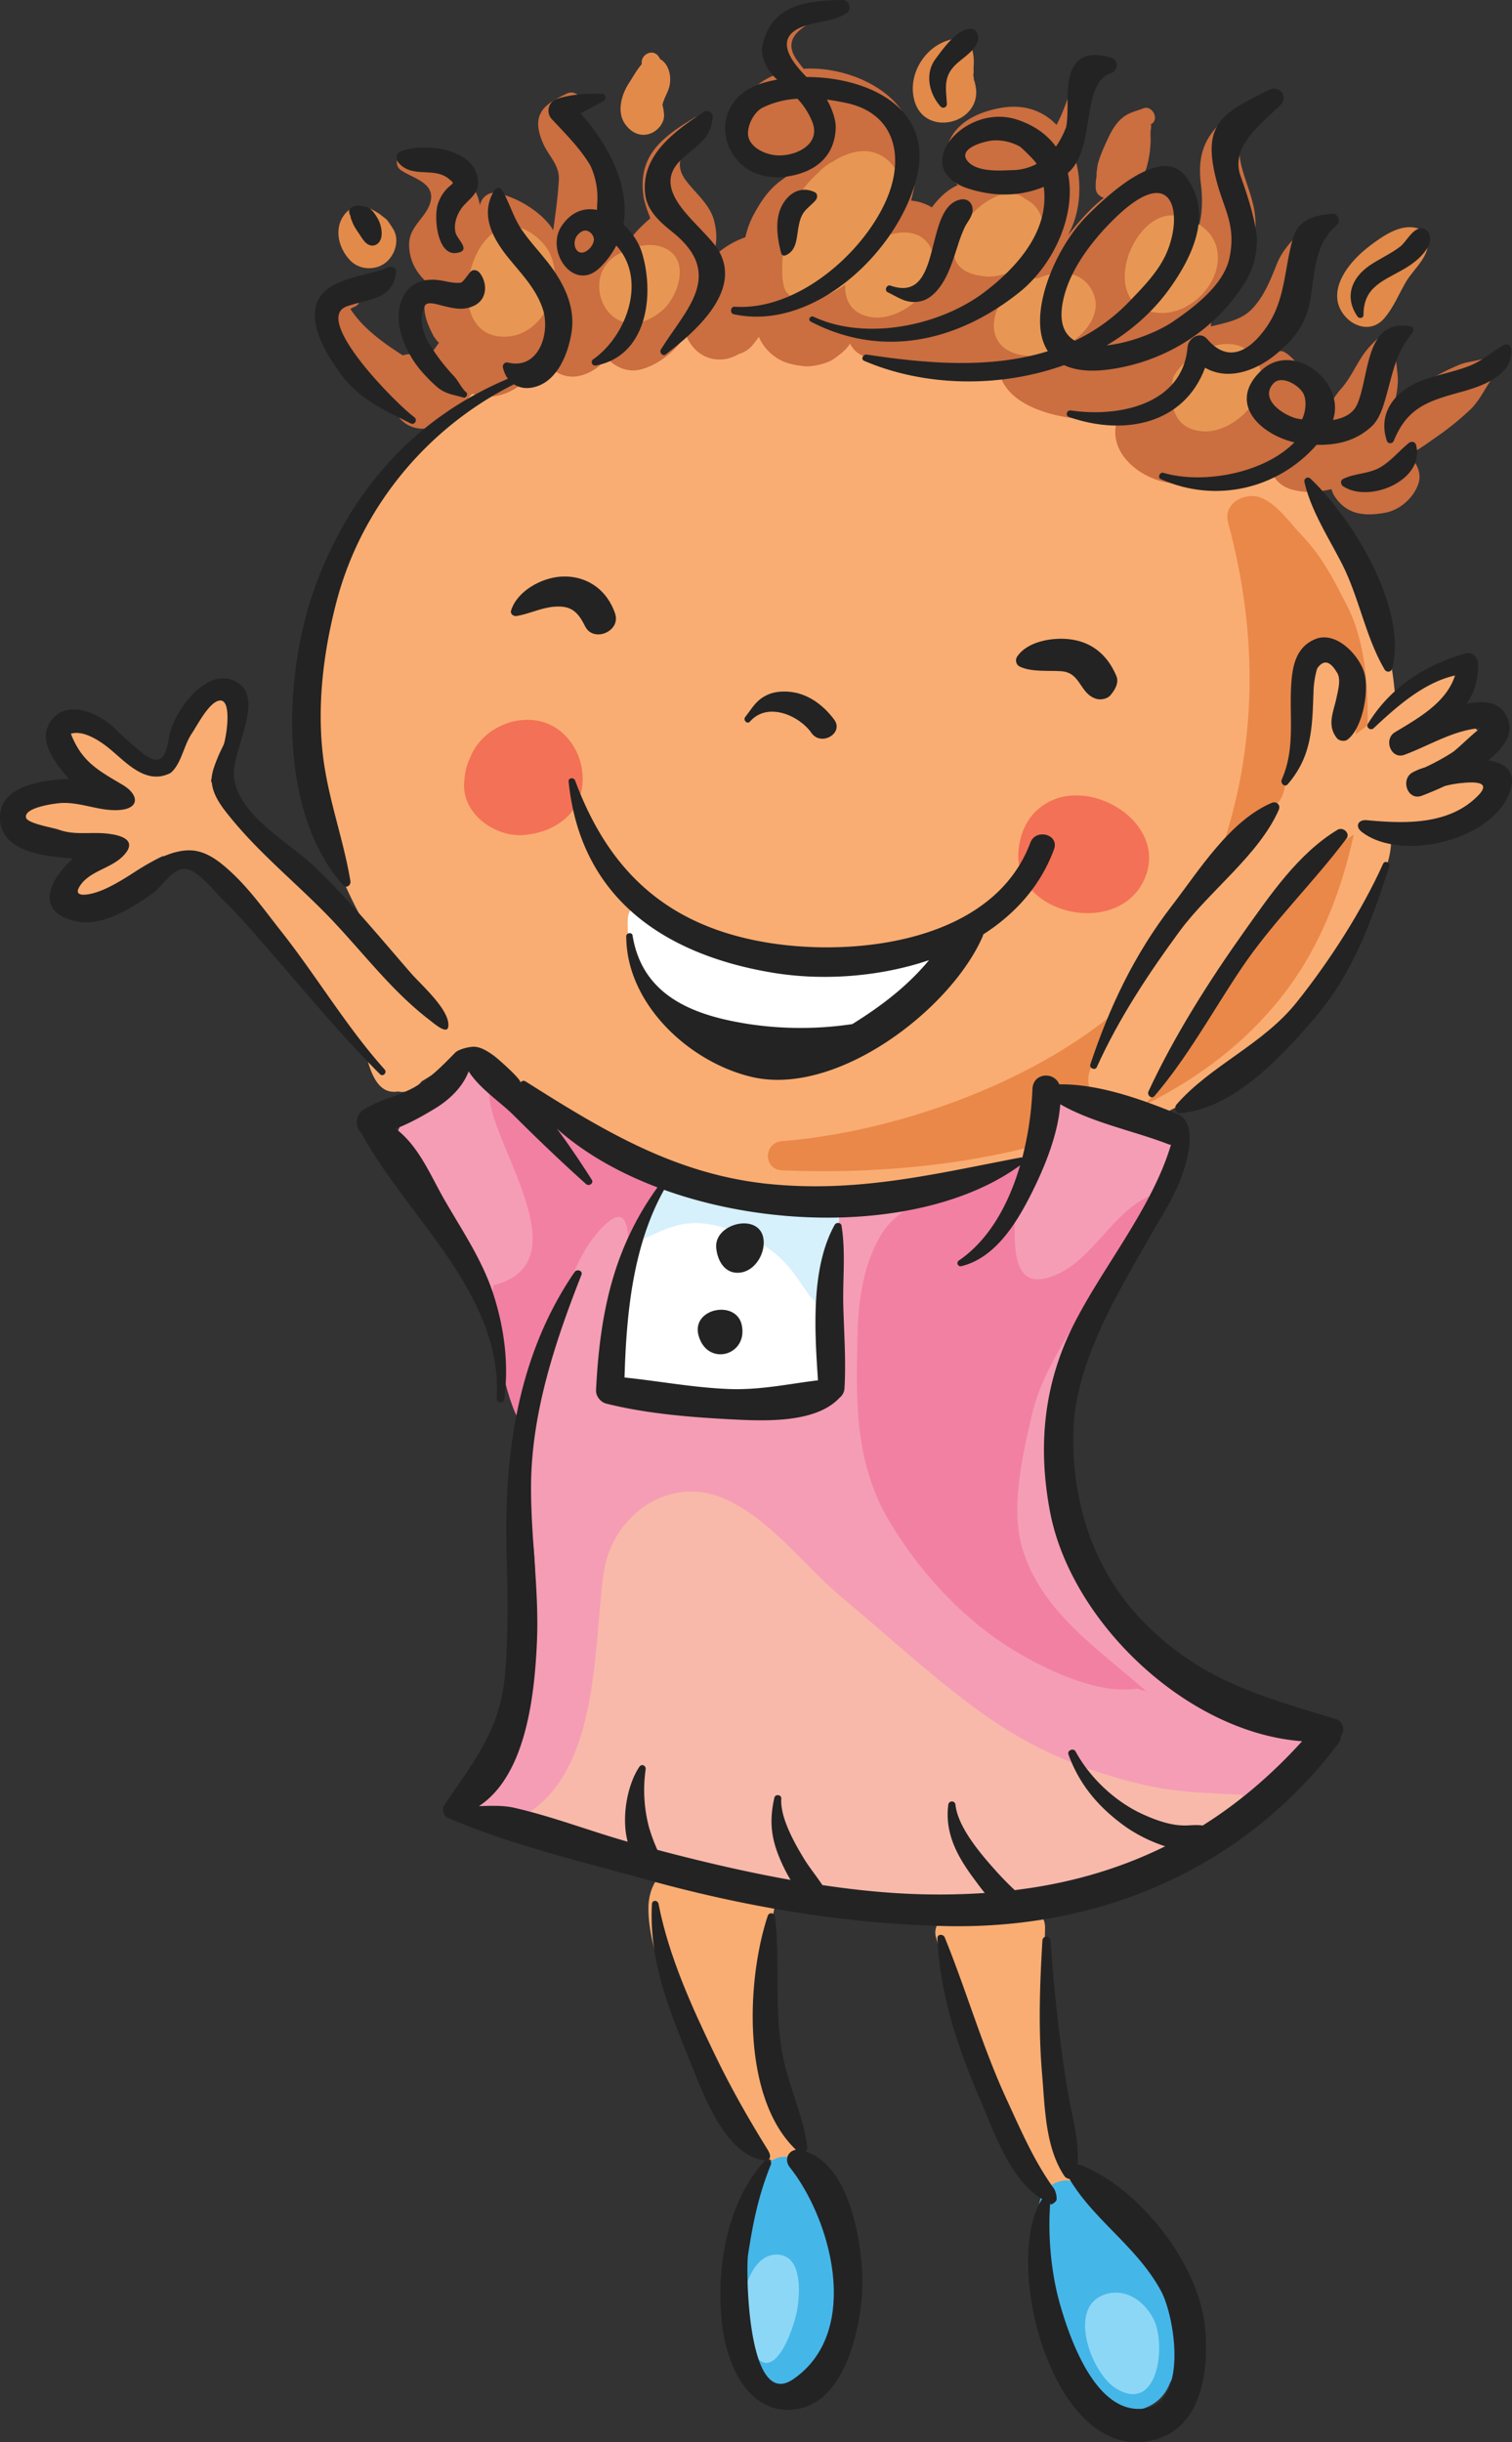<svg xmlns="http://www.w3.org/2000/svg" viewBox="0 0 1271.34 2052.68"><rect x="0" y="0" width="1271.34" height="2052.68" fill="#333333" stroke="none"/><defs><style>.cls-1{fill:#faad72;}.cls-2{fill:#ea8849;}.cls-3{fill:#fff;}.cls-4{fill:#45b6e8;}.cls-5{fill:#f59db5;}.cls-6{fill:#e28a4a;}.cls-7{fill:#cb6e40;}.cls-8{fill:#f37156;}.cls-9{fill:#f280a3;}.cls-10{fill:#f8b9aa;}.cls-11{fill:#8dd7f6;}.cls-12{fill:#e79753;}.cls-13{fill:#d6f0fc;}.cls-14{fill:#232323;}</style></defs><title>Asset 6</title><g id="Layer_2" data-name="Layer 2"><g id="very_happy"><path class="cls-1" d="M1248.06,656.78c-5.74-6.21-15.88-4.79-23.67-3.65a24.48,24.48,0,0,0-7.48,2.55c-2.14.38-4.25.85-6.36,1.33-.26-.57-.46-1.16-.78-1.72,1.85-.46,3.71-.91,5.55-1.38a15.89,15.89,0,0,0,11.52-10.78c8.15-4.93,14.54-9.08,17.69-19.56,1.57-5.26-1.08-9.68-5.1-11.91,0-.07.1-.16.15-.24-11-5.37-17-3.7-27.66,1.37-2.4,1.14-4.78,2.33-7.15,3.51a116.63,116.63,0,0,0,24.17-28.59l-.35-.1c6-12.12-3.37-31-18.83-24.85A140.13,140.13,0,0,0,1173,584.91c-4.45-61.7-33.53-131.1-69.49-178.48-44.83-59.07-104.81-86.76-166.61-123.83-76.3-45.78-162.46-69.42-250.94-53.71a314.47,314.47,0,0,0-41.19,10.46c-57.51-3.72-120.91,23.57-169,44.27C405,314.08,343,370.63,304.3,436.78,231.46,561.4,251.81,701.3,327.51,809.61a20.34,20.34,0,0,0-11.56,0c-10-14.75-22.31-28.14-34.89-40.48-12.31-12.07-19.8-28.53-31.93-40.18-23.93-23-53.31-31.64-67.15-64.91a24.18,24.18,0,0,0-4.62-7.25,95.67,95.67,0,0,1,7.31-23.93q1.49-3.12,3-6.09a178.08,178.08,0,0,1,14.4-23c11.14-15.32-13.86-34.41-26.16-20.19-11,12.75-18.14,24.34-25.24,39.82a88.75,88.75,0,0,1-13.58,24.31C116.19,629.05,89,613,69.45,607.37c-13.59-4-29.6,13.08-19.85,25.81s25.8,32.53,43.51,46l-3.11.06c-21.48-5.63-42.26-7.84-65.11-3.43-13.19,2.55-13.73,25,0,27.09,20.19,3.05,41.41,7.9,62.35,9.91-8.07,8.19-16.06,16.69-24.39,25.24-12,12.3,5.5,28.23,18.3,18.29,17.87-13.9,35.66-27.31,55.62-36.79a16.14,16.14,0,0,0,3.92.42l18.48-.56c.18.33.32.64.5,1,11.86,21.42,38.52,29.13,52.2,49.11,12.95,18.91,29.28,34.63,46.16,49.84.09.52,0,1,.16,1.52,7.51,29.39,31.2,45.47,49.9,66.57,6.14,25.43,15.53,31.75,26.69,29.92,7.24,1.66,15-2.28,19.75-8.55,7-4.13,14.31-8.88,21.65-12.44a25.41,25.41,0,0,0,8.43-2.42l5.34-2.63a17.46,17.46,0,0,0,7.2-4.43c9.74,8.48,19.87,16.61,30.42,24.25,97.58,70.64,263.92,137.78,383.64,80l1.11-.15c27.1-4.61,48.08-15.68,65.17-30.58,104.14-3.27,182-67.13,245.82-155.38a188.84,188.84,0,0,0,19.89-36.11c13.47-18.86,27.54-42.26,26.42-65.07a16.89,16.89,0,0,0-1.13-5.18c8.22,2.36,17.06,2.49,26.15,1.47,15.66-1.75,41.06-5.75,49.93-20.88a17.45,17.45,0,0,0,1.61-4.07,15.72,15.72,0,0,0,4-5.17A8,8,0,0,0,1248.06,656.78Z"/><path class="cls-1" d="M650.58,1606.66c2.1-9.1-2.7-18.44-11.93-21a118.82,118.82,0,0,0-30.44-6.51,25.46,25.46,0,0,0-13.88,1.88,32.79,32.79,0,0,0-11.47-8.25c-23.52-10.69-37.42,9.56-37.64,30.42-.36,34.35,19.57,77,30.8,108.55,14.75,41.44,35.72,79.57,73,104.4,8.55,5.68,20.29-1.83,20.19-11.59-.35-30.11-9.72-57.48-18.44-86C639.33,1681,641.86,1644.33,650.58,1606.66Z"/><path class="cls-1" d="M877.58,1731.9c-4-37.24.58-74.43,1.15-111.72.13-8.45-5.83-15.67-13.73-18-19.47-5.83-33.67-.61-43.06,10.33-4-4.84-10.67-6.74-16.1-4.53-9.92-1.36-22,8.19-18.9,20.07.52,2,1.08,3.73,1.66,5.44,21.72,70.2,42.22,146.71,85.57,206.83,10.94,15.17,36.56,6.57,31.26-13.17C896.53,1793.89,881.38,1767.23,877.58,1731.9Z"/><path class="cls-2" d="M918.7,920.19a23.67,23.67,0,0,1-1.2-23c7.67-16.48,15.57-33,23.84-49.5-77.7,66.42-195.46,104.51-283.76,111.4-15.67,1.22-16,23.9,0,24.57,91.92,3.84,197.3-7,286.54-46.13C933,938.26,921,931.12,918.7,920.19Z"/><path class="cls-2" d="M1019.84,832.15c-17.35,30.77-31.19,74.61-59.63,97.66,48-23.47,90.61-55.57,122.73-99,27.94-37.78,45.24-82.94,55.38-129.46C1085.86,736.86,1051.85,775.39,1019.84,832.15Z"/><path class="cls-2" d="M1133.05,509.88c-11.35-22.29-21.22-42-38.68-60.19-9.9-10.3-20.54-26.3-34.43-31.5-13-4.88-31.79,4.52-27.31,21.09,25.46,94.16,24.63,187.94-6.55,277.82,3-8.75,18.89-19.72,25.7-25.9,7-6.38,17.12-10,23.32-17.18,8.11-9.45,3.12-23.3,13.67-31.61,4.44-21.27,8.66-43.35,5.3-64.73-4.65-29.56,40.5-42.24,45.18-12.45,2.76,17.61,2.46,34.88.58,52.07,3.35-2.58,6.64-5.23,10-7.73C1150.76,576.5,1147.54,538.31,1133.05,509.88Z"/><path class="cls-3" d="M763.66,789.68c-14.9,4-28.91,9.75-43.46,14.77-20.41,7-52.48.65-73.8-.24-12.25-.51-40.63-2.86-61.84-10.14-6.69-13.41-19.14-19.78-30.42-32.86-9.36-10.86-25.58-1.48-26.24,10.86-2.6,48.91,33.15,71.17,74.84,84.82a175.15,175.15,0,0,0,36,7.56,28.12,28.12,0,0,0,7.12,4.31c44,18.31,108.87-9.72,139.71-41.46C801.28,811.12,785.59,783.86,763.66,789.68Z"/><path class="cls-4" d="M684.53,1848.45a18.63,18.63,0,0,1-2.95-4.55c-5.64-12.37,0-28.26-18.82-31-12.49-1.79-23.15,8.49-24.69,20.5-4.78,37.38-19.15,72.44-19.61,110.56-.31,26.43,17.13,74.11,52,64.52,26.53-7.3,28.7-44,30.1-66.23,2.08-33,8-57.52-9.86-86.77C688.86,1852.53,686.59,1850.81,684.53,1848.45Z"/><path class="cls-4" d="M955.1,1892.1q-4-3.74-8.18-7.37c-12.67-11.23-22.19-26.76-31.08-41.09-12.34-19.91-41-10.86-42.44,11.5-1.51,23.88,4.22,47.75,12.16,70.54-4.95,22.49,9.19,49.61,18.17,68.71,11.42,24.31,34.31,40.5,61,28.64,9.86-4.38,15.83-11.73,19.23-20.65,5.2-8.44,8.41-18.93,9.77-29.11C998.45,1938.22,978.47,1913.76,955.1,1892.1Z"/><path class="cls-5" d="M1094.33,1460.08l-.21-.35c-3-5-9.19-9.28-15.32-8.79-1.13.08-2.25.4-3.39.56a28.12,28.12,0,0,0-12.23-.77,30.21,30.21,0,0,0-27.31-4.07c-23.94-17.27-49.21-31.28-72.17-47.7-.64-8.44-4.05-16.7-10.14-22.33-76.16-70.56-88.72-159.22-46.81-252.05A479,479,0,0,0,925,1078.79c20.87-26.39,46.67-52.86,50.61-86.54,3.15-4.47,6.25-9,9.22-13.61,8.68-13.45.36-33.37-15.07-37-14.73-3.51-34.11-9.36-51.58-8.33-.13-.21-.21-.42-.33-.64-9.91-18.12-36.28-12.83-42,5.49-3.46,11.06-7.43,21.71-11.79,32.07-56,22.05-110.71,40.83-171.75,42.59-30.17.87-63.43-2.36-93.11-7.63-18.1-3.21-34.12-15.22-52.46-18.91a44.33,44.33,0,0,0-8.48-.86c-35.49-29.91-82.07-41.5-116.64-72.43-5.37-12.76-21.76-22-34.43-12.74-19.26,14-32.8,25-40,36.32-.63.36-1.21.79-1.85,1.13-19,11.84-12.74,35,2.41,42.51,4,8.35,9.88,17.76,17.79,28.76,29.75,41.34,46.07,90.16,63.93,137.28,10.82,28.55,6.51,49.48,15.5,74-2.11,23.22-.78,46.24,2.5,70.47a269.41,269.41,0,0,1,2.45,39.37c-2.41,15.2-3.76,34.12-5.69,53.77-3.56,19.14-8.35,38.59-13.39,60.1h.44a30.57,30.57,0,0,0-.68,11c-5.9,15.72-14.21,28.5-26.66,35.31-16.25,8.9-14.44,38.42,5.46,41.73,35.48,5.91,69.26,18.59,104.88,24.41,6.13,1,12.19,1.63,18.22,2.15,26.47,25.32,66.29,26.26,102.19,28.27,16,.9,32.54,2.17,49.22,3.4,11.44,9.15,26,15.83,37.63,18.37,116.25,25.29,267.22-28.43,345.79-113.68.62-.68,1-1.38,1.59-2.07a66,66,0,0,0,22.49-11.56c5-4,5.77-11.51,4.57-17.28A10.43,10.43,0,0,0,1094.33,1460.08Z"/><path class="cls-6" d="M819.83,70.19C819.21,67,819,67,819.21,70q-.37-4.59-1.13-9.14c.9,5,.45-3.79.59-5.09a41.87,41.87,0,0,0-1.31-14.57c.24-.46.49-.92.7-1.39,3.41-7.08-6.08-16-11.64-9-.41.54-.86,1-1.3,1.58-24.56,2-42.69,28.26-36.31,51.9C777.69,117.18,828.55,103.22,819.83,70.19Z"/><path class="cls-6" d="M321.85,222.39c10-5.82,15.22-20.84,8.11-30.94-1.62-2.3-3.58-5.93-5.56-7.5s-3.88-3.07-5.87-4.57c-1.89-1.28-1.74-1.08.42.57-7.81-6.1-20.06-9.91-28-1.17-10.83,11.93-6.83,29.34,3.48,40.08C301.44,226.17,313.21,227.45,321.85,222.39Z"/><path class="cls-6" d="M1164,267.44c7.89-9.25,11.86-19.68,18.12-30.45,5.48-9.43,16.77-18.69,18.32-29.78,1-6.82-1.55-13.31-8.73-15.38-14.11-4.11-29.24,6.71-39.93,14.81-12.92,9.79-28.87,26.82-27.34,44.41C1126,269.2,1149.57,284.28,1164,267.44Z"/><path class="cls-7" d="M1254.22,298.56c-8.19,5.1-19.27,4.5-28.18,8.44a215.69,215.69,0,0,0-32.33,17.28c-6.21,4.12-13.5,7.8-20.57,11.79a76.07,76.07,0,0,0,2.21-15.39c.35-10.83-4.82-25.35,1.75-34.32,5-6.79-5.62-14.24-11.31-8.73-7.4,7.16-14.39,12.69-20.28,21.56-6.45,9.7-10.56,19.57-18.51,28.28-5.76,6.28-16.72,27.33-23.89,25.74-.89-12.78-1.95-25.17-6.09-37.81-1.43-4.38-16.36-24.3-22.13-19.6,1-.8,2-1.63,2.95-2.45,12.3-10.72,18.22-27,22.83-42.09,5.39-17.73,2.83-39.32,9.38-56.08,3.19-8.18-8.74-11.65-13.16-5.55-8.3,11.45-17.64,18.25-23.14,31.93s-10.84,27.65-21.29,38.36c-9,9.26-22,11.37-34.33,14.45a31.58,31.58,0,0,0-.15-8.59c11.55-11,21.28-24.18,25.28-30.83,10-16.69,14.77-39.63,11.32-58.77-5.1-28.44-27.36-55.94,3.57-78,7.89-5.61.59-18.66-7.69-13.15-28.32,18.76-45.15,33.51-40.75,69.24,2.8,22.6-.43,40.13-10.7,56.67,5.46-26-1-49-26.7-56.06a41.68,41.68,0,0,0-14.7-1.29,41.75,41.75,0,0,0,6.33-12.27,90.09,90.09,0,0,0,3.57-23.78c0-2.61-.34-5.44,0-8a12.81,12.81,0,0,0,.21-5.23,2.49,2.49,0,0,0,1.11-.51c5.85-4.69-.45-15.49-7.42-12.75-6.17,2.44-11.72,3.31-17.06,7.5-5.82,4.57-9.43,10.88-12.53,17.43-3.44,7.31-6.89,14.76-8.91,22.6-.35,2.52-.69,5-1,7.58.08.66.12,1,.18,1.49a43.92,43.92,0,0,0-.79,10.41c.22,4.07,2.45,6.44,6.07,8,.28.12.57.1.86.21-11.38,8.7-21.23,20.33-29.25,30.32-.32.4-.69.89-1,1.32,1.28-2.46,2.48-5,3.54-7.5,6.94-16.69,7.85-37.12,3.05-55.24,10-20,6.19-40.56,10.21-65,1.21-7.37-8.19-9.79-11-3-5.41,12.88-9,25.92-15.42,37.8-11.28-11.73-27.4-18.12-48.33-14-20.77,4.06-40.62,14.29-44.58,36.79-1.87,10.66,2.58,20.51,9.93,27.86-7.69,3.12-15.45,10-21.81,18.68A41.76,41.76,0,0,0,766,168.57c7.75-26.9,6-56.32-8.53-76.63-16.08-22.38-50.83-36-81.79-34.12-2-2.52-4-5-5.82-7.62C654.65,28.4,682.5,19.35,696,11.4c3.72-2.21,2.26-8.46-2.24-8.3-33.43,1.15-49.86,23.44-43.55,55.38.24,1.25.55,2.9.89,4.73-15,6.18-26.87,17.59-31.84,35.66-9.06,33,25.11,48,52.14,40.9-5.65,6.43-11.94,9.37-18.44,14.91-8.22,7-14,16.09-19.13,25.47a74,74,0,0,0-7.1,19.26,73.07,73.07,0,0,0-29.39,19.17c5.4-9.93,6.25-19.84,3.31-32.26-3.4-14.29-15.24-23.18-23.7-34.35-13.75-18.15,2-30.5,16.32-41.58,6.76-5.25-1.92-15.84-9-11.65-28.31,16.86-48.85,32.86-42.88,68.2a94,94,0,0,0,4.78,14.63c.18.76.36,1.36.54,2a157.81,157.81,0,0,0-11.47,10.91,49.81,49.81,0,0,0-7.94,11.7,21.84,21.84,0,0,0-7.42-3.85c-1.36-10.21-2.84-20.39-3.52-30.72-.76-11.72-1.5-26.19-7.57-36.59-6.83-11.7-36.42-33.69-22.62-44.94,7-5.73-1.92-14.84-9-11.65-20.75,9.38-30.89,18.18-20.57,42,4.76,10.95,14,18.13,13.29,30.87-.81,14.26-2.79,28.26-4.73,42.27-.16-.26-.22-.51-.38-.77-9.12-14.7-31.92-28.49-49-30.67-4.09-.53-8.72,2.69-10.63,6.1a23.27,23.27,0,0,0-1.72,4.22c-3.83-28.09-35.34-29.14-58.22-42.83-8.78-5.25-16.18,7.91-7.92,13.53,9.72,6.61,27.61,10.27,25,25C359.79,182.3,344,189.29,344,205.46c0,13.14,6,24.33,15.65,32.37A69.86,69.86,0,0,0,357,252.46c-1.05,10.88,1.8,18.52,6.58,28.16a27.44,27.44,0,0,0,5.51,7.46c-3.64,5-7.14,10.13-10.79,15.13-.57.74-1.2,1.41-1.77,2.15-3.37-7.27-11-9.05-17.79-6.66-10.28-6.5-20.34-13.51-29.26-21.73a93.81,93.81,0,0,1-14.88-17.31,43.81,43.81,0,0,1,4.1-2.08c7.22-3.36,2.08-15.19-5.4-12.78a36.22,36.22,0,0,0-13,7c4.49-3.86-.23-.65-2.45.64-2.48,1.46-4.09,3.93-5.36,6.42-5.79,11.27-1.39,23,4.09,33.33,6.38,12.08,19.52,22,30,30.36,6,4.72,14.12,11.47,22.63,16.43,6.2,20.79,27.46,28.62,47.55,13.41,7.9-6,14.19-13.73,20.17-21.64a28.94,28.94,0,0,0,9.42,2.49c16.84,1.3,30-6.78,41.24-18.64a51.9,51.9,0,0,0,4.84-6.1,31.71,31.71,0,0,0,13.69,3,26,26,0,0,0,21.65,4.28c9.5-2.34,16.79-7.78,22.62-14.85,6.65,7.63,17.52,12.2,27.64,9.78,14.72-3.53,30.09-15.21,38.61-29.56,2.61,7.11,7.74,13.51,13.65,17,10.22,6,21.62,4.95,31.1-.69a22.92,22.92,0,0,0,11-6.92c2-2.38,3.89-4.85,5.66-7.38a39.55,39.55,0,0,0,14.37,17.18c7.33,5.09,15.15,6.47,23.8,7.44,6.49.72,19.48-2.13,25-6.22,5.34-3.93,10-7.11,13.52-12.78a21.43,21.43,0,0,0,9.9,9.87c1.88.95,4,1.58,5.89,2.48.66.19,1.32.4,2,.59,1.52.51,3.06,1,4.64,1.37,33.38,9.83,65.59,20.58,100.72,12.66,1-.22,1.85-.59,2.8-.84a35.38,35.38,0,0,0,3.3,7.64c13.76,23.5,53.19,29.92,77.86,30.64A76.43,76.43,0,0,0,940,351.41c-10.28,27,16.57,49.93,41.74,54.21,26.53,4.51,53.17,4.69,77.48-8.16a62,62,0,0,0,8.93-5.81c1.36,8.87,7.08,16.79,18.41,19.86,11.72,3.18,22.45,2.2,33-.42a20.55,20.55,0,0,0,2.67,6.09c10.39,15.73,25.43,16.82,42.43,13.77,12.73-2.28,24.47-13.06,28.18-25.07,2.43-7.86-1.36-18.29-9-22-.56-.28-1.09-.41-1.65-.65C1191.79,379,1201,372,1209.56,366a231.23,231.23,0,0,0,26.94-22c10.29-9.84,15.44-26.17,25.92-34.74C1268.46,304.28,1260.65,294.55,1254.22,298.56Z"/><path class="cls-6" d="M545.54,112.67c6.89-1.9,13.55-9.18,12.77-16.78a43,43,0,0,0-1.26-7.66,1.42,1.42,0,0,1,0-.2c.89-4,2.65-7.06,4.7-12,3.63-8.65,1.82-21.66-6.76-26.41a16.1,16.1,0,0,0-.75-1.43c-4.84-8.21-16-2.4-14.57,5.65-4.19,4.79-7.44,10.8-11,16.29-6.26,9.65-10.3,24.4-2.81,34.5C530.62,111,537.39,114.91,545.54,112.67Z"/><path class="cls-3" d="M684.25,1011c-23.64-1.69-64.67-12.79-91.68-2.62a35.22,35.22,0,0,0-2.89-3.5c-10-10-26.65-14.16-38-3.65-11.69,10.89-14.71,27.1-18,42.1-7.14,33.08-17,64.62-17.21,98.77-.06,12.57,9.81,20,21.3,21.3,46,5.1,92.06,4.71,138.26,4.87,13.31,0,26.54-14.36,21.31-28-12.73-33.16-7.48-67.37,4.46-99.4C707.36,1026.19,697.75,1012,684.25,1011Z"/><path class="cls-8" d="M454.38,606.24c-22.66-5.44-48.65,7.08-58.16,28.38-4,9-4.94,12.14-5.89,22.07-2.74,28.38,28.73,49.42,54.58,44.58.25-.06.52-.09.78-.14,15.93-2.17,31.38-11,38.68-24.24C498.76,650.77,484.18,613.38,454.38,606.24Z"/><path class="cls-8" d="M966,717.08c-3.56-35.9-54.16-61.19-86.29-41.89-14.18,8.53-21.13,22-23.13,37.91-7,55.91,85.09,76.41,106.27,24.45A42.72,42.72,0,0,0,966,717.08Z"/><path class="cls-9" d="M859.05,1299.37c-9.37-33.79,1.17-78.55,8.81-111.15,7.43-31.74,28.15-63.13,44.66-90.08,19.06-31.12,40.63-66.61,61.37-95.17-33.44,8.13-51.5,51.25-82.11,66.63-43.3,21.77-38.92-24-38.18-56.53,2.38-6.78,11-27.49,10-33.6-29.28-4-103.9,29.68-120.44,54.75-17.21,26.08-21.59,58.66-22.16,89.1-.61,32-1.67,65.31,4.7,96.82,3.68,18.22,10.1,37.47,19.37,53.68,24.34,42.6,59.65,82.36,100.93,109.13,27.57,17.88,76.14,42,110.06,36.3-.19,0,7,2.16,7.93,2.36C924,1386.27,874.17,1354,859.05,1299.37Z"/><path class="cls-9" d="M528.67,978.12a13.26,13.26,0,0,0-4.13,3.59c-1.16-7.46-5.77-15.21-15.29-24-25.51-23.57-52.28-9.81-78.49-24.32l-19-19c-6.83,38.69,82.19,146,3.13,165.85-4,24.51,8.59,88.3,19.92,110.68,18.14-11,33.24-85.5,41.43-106.33,7.2-18.28,14.57-35.94,28-50.6,23.1-25.27,24.35-2.55,24.33,18.56,7.66-6.17,10.72-25.45,16-35.11,5-9.08,16.23-20.38,9.86-30.19C550.11,980.53,533.93,975.58,528.67,978.12Z"/><path class="cls-10" d="M957.26,1499.08c-55-13.69-96.76-32.69-141.93-66.77-37.05-28-71.54-59.78-107.2-89.49-32.66-27.2-59-65.13-98.62-83-45.94-20.77-95.11,13-102,62.69-9.11,65.36-2.62,173-74,207.35l10.85,10.85c20.76,1.7,40.3,11.13,61.44,13.06,23.12,2.1,44.79,4.72,67.37,10.88,52.43,14.32,102.08,28.44,156.78,33.46,61.62,5.65,110.34,4.64,171.21-4.54,31.87-4.79,152.5-33.5,143-85.12C1013.74,1506.85,987,1506.5,957.26,1499.08Z"/><path class="cls-11" d="M652.58,1894.92c-22.65.28-32.85,40.84-25.64,59.67.68,7.9,2.37,15.09,4.86,19.92,17.19,33.39,35.34-15.06,38.44-33C672.88,1926.22,674.58,1894.63,652.58,1894.92Z"/><path class="cls-11" d="M914.55,1970c4.17,15.63,13.71,30.94,23.19,37,35.76,23,43.38-35.9,32.12-58-8-15.62-24.28-26.57-41.68-20.27C911.92,1934.66,909.9,1952.52,914.55,1970Z"/><path class="cls-12" d="M455.26,203.07c-54-54.16-92.56,82.67-29.5,79.86C461.78,281.33,479.92,227.81,455.26,203.07Z"/><path class="cls-12" d="M556.58,261.15c12.67-10.47,23.53-39.65,5.35-51-15.55-9.7-34.46.3-34.46.3C480.2,224.94,511,298.82,556.58,261.15Z"/><path class="cls-12" d="M710.73,239.32c-.83,13.25,5.64,25.23,23,27.34,26.25,3.17,61-27.66,49.85-56.09-6.38-16.28-23.8-18-39-12,12.47-22.86,19-49.56,1.57-64.21-14.37-12.06-32-7.84-47.41,2.42l.38-.44a50.57,50.57,0,0,0-11.58,9.26c-10.58,9.67-19,21.34-22.77,30.5,0,0-3.48,15.74-5.1,25.71-1.49,9.13-4.08,35.5,1.24,43.09C672.13,260.81,696.69,249,710.73,239.32Z"/><path class="cls-12" d="M829.17,232.35c25.15,1.92,58.87-24.87,45.19-52.86a25.16,25.16,0,0,0-12.65-12.38l.12-.06C832.93,142.54,764,227.35,829.17,232.35Z"/><path class="cls-12" d="M869,299.32c23.5.25,65.35-28.59,48.4-56.66-9.41-15.54-28.61-15.82-44.79-8.72C838.61,232.67,811.72,298.66,869,299.32Z"/><path class="cls-12" d="M975.71,263.06c25.91,1.14,53.66-26.92,47.43-54.2-4.75-20.76-27.57-25.54-27.57-25.54-19.35-8.58-38,8.53-45.88,29.08-1.05,1.16-.73,2-.73,2C941.25,236.54,946.1,261.77,975.71,263.06Z"/><path class="cls-12" d="M1055.23,300.86c-17.52-25.07-57.73-5.54-68.69,16.21,0,0-10.89,44.12,26.07,45.51C1039.66,363.6,1074.1,327.89,1055.23,300.86Z"/><path class="cls-13" d="M702.78,1043.63c.81-16,8.29-21.45-5.42-29.82-17.62-10.74-45.78-7-65.82-8.48-20.52-1.49-41-5.82-61.49-7.19-25.88-1.75-26.27,25.14-33.37,45.22C560,1032.87,574,1024,600.55,1029.8c21.67,4.75,43.28,14.81,58.9,30.84,7.63,7.82,13.37,17.25,19.6,26.16,4.62,6.64,19,18.45,21.15,25.36C694.3,1093.11,701.76,1063.57,702.78,1043.63Z"/><path class="cls-14" d="M640.67,1036.76c-7.47-16.49-40.33-7.23-38.43,12.2,1.06,10.85,7.36,22,19.87,20.67,13.21-1.41,21.92-17,19.72-29.07A15.79,15.79,0,0,0,640.67,1036.76Z"/><path class="cls-14" d="M590.16,1129.07c10.71,17.86,38.32,8,33.57-15.21-4.46-21.83-42.6-14.38-36.36,8.52A26.6,26.6,0,0,0,590.16,1129.07Z"/><path class="cls-14" d="M1122.79,1444.75c-61.4-18.79-110.84-31.65-158.44-78.65-43.84-43.3-63.19-101.51-61.88-162.08,1.29-59.4,38.53-119.36,67.38-169.77,7.47-13,15.69-25.79,21.48-39.72s17.62-50.42-1.43-58.28c-29.58-12.2-66.12-25.33-99.25-24.89-4.32-10.89-22-9.83-22.53,3.94A273.88,273.88,0,0,1,859.58,973a2.62,2.62,0,0,0-1.26-.17c-71.81,13.7-135,29.39-209,22.55-80.18-7.43-141.41-44.73-207.51-86.54a3,3,0,0,0-4.24,1.23c1.52-2.38-19.33-20.59-21.88-22.45-4.53-3.33-10.22-7.15-16-7.8-4.16-.46-14,1.93-16.85,4.84-10.64,10.77-19.83,20.44-33,28.31-14,8.37-31.37,11.12-44.71,20.14-6.53,4.43-6.71,15.11-.94,19.31.1.26.1.56.23.84C342,1022.67,423,1087.7,417.6,1175.56c-.22,3.59,5.82,4.46,6.32.86,4.05-29.42.18-59.47-8.75-87.65-9.08-28.7-25.87-53.44-40.82-79.24-12-20.67-21.94-46.15-41.66-60.87,11.84-4.53,23.43-11.1,33.25-17.07,12.11-7.39,23.15-18,28.13-31.17,8.88,14.27,27,26.11,37.79,36.92,20.07,20,39.91,39,60.91,57.83,2.48,2.23,6.73-.65,4.79-3.69-9.58-15-19-29-29.3-42.84,23.1,20.58,52.24,37.1,84.56,49.32-37.38,51.84-48.44,106.42-51.65,170.37-.25,5.12,3.79,10.18,8.68,11.4C543,1188,578.5,1191,612.53,1192.81c27.25,1.41,72.89,4.26,93.44-18.07a10.82,10.82,0,0,0,4.12-8.22c1.31-22.78-.36-45.65-1-68.45s2.13-45.42-1.5-67.93c-.44-2.75-4.49-3-5.73-.75-20.27,36.3-16.88,89.39-14.07,130.73-25.1,3.07-48.88,8.37-75.27,7.31-29.38-1.16-58.27-6.65-87.4-9.67,1.56-53.42,6.88-110.4,33.23-157.74,100.18,36,228.22,31.43,299.4-20.6-9.39,32.08-25.68,62.4-51.48,80a2.64,2.64,0,0,0,2,4.8c28.53-6.91,46.42-36.21,58.64-60.44,11-21.73,22.71-49.82,24.6-75.67,27.51,15.8,62.35,22.46,91.29,33.74a7.91,7.91,0,0,0,1.78.31c-15.78,53.09-57.53,102.9-81.94,151.38-25.23,50.11-30.13,102.6-19.7,157.27,17.63,92.35,114.93,185.53,211.94,192.66q-39.17,43.07-83.68,70.86c-4-.69-7.87-.3-13.2-.09-12.72.5-25.71-4.24-37.09-9.39-23.08-10.47-44.44-30.54-56.5-52.74-1.76-3.25-7.33-1-6,2.54,9.49,26.11,26.15,45.18,48.64,61.13a127.8,127.8,0,0,0,32.67,16c-39.12,19.35-81.22,31.35-126.5,36.84-5.92-5.51-11.54-11.36-16.92-17.4-11.91-13.34-30.76-35.41-32.87-54.09a3.05,3.05,0,0,0-6.1,0c-3,23.54,7.56,43.08,21.39,61.65,2.22,3,5.46,7.47,9.29,12.23a572,572,0,0,1-70.37.37c-22-1.22-44.06-3.71-66.15-7-5.08-7.71-11.08-14.89-15.88-22.85-7.74-12.8-19.78-34.15-18.67-49.85.25-3.35-5.09-4-5.82-.79-4.66,20.65-2.6,35.87,6.51,55.62a139.15,139.15,0,0,0,7.1,13.53c-37.79-6.72-75.36-15.6-112-25.27a148.5,148.5,0,0,1-7.07-19.08,122.79,122.79,0,0,1-2.78-48.55c.48-3.19-3.35-5-5.26-2.21-9.91,14.59-15.4,42-9.87,63-31.94-9.07-62.93-21.11-95.38-28.53-9.54-2.18-19.72-1.63-29.65-1.39,40-26.17,46.74-94.48,48.72-137.1,2.07-44.39-5.3-88.87-4.9-133.29.56-60.9,20.33-120.08,42.36-176.14,1.38-3.51-3.83-5.17-5.73-2.41-47.52,69.24-59.45,152.07-57.23,234.72.95,35.09,1.7,69.87-1.46,104.88-4.1,45.56-26.65,72.62-51,108.63a5.65,5.65,0,0,0-.26,6.16,4.66,4.66,0,0,0,3,4.22c51.6,22.43,112.49,36.83,167.3,52.07,81.87,22.76,168.21,37.49,253.19,39.12,130.18,2.5,249.77-49.19,328.61-153.52a9.6,9.6,0,0,0,2.06-6C1131,1454.69,1130.24,1447,1122.79,1444.75Z"/><path class="cls-14" d="M641.1,1815.49c6.19,1.07,8.34-2.3,4.51-8.47-16.56-26.74-31.08-52.14-45-81.08-18.43-38.26-38.34-81.58-46.85-125.64-.68-3.56-5.39-3.58-5.59,0-2.66,48.44,14.86,89.81,32.74,134C591.34,1760.08,609.35,1810,641.1,1815.49Z"/><path class="cls-14" d="M677.17,1808.27a3.78,3.78,0,0,0,1.6-3.74c-3.46-26.76-15.83-51.3-20.85-78.09-7.16-38.12-1.79-77-6.24-115.29-.4-3.45-5-4.37-6.15-.84-18.09,54.52-21.89,153.2,23.78,196.57-6.82.87-10.07,8.6-5.25,14.67,35.35,44.51,60.52,138.81,2.73,178.23C628,2026.22,627.14,1906.63,629,1895c4.07-26.27,8.53-49.39,19.29-76,1.06-2.63-3.7-4.45-5.65-2.34-32.59,35.39-41,93.49-35.14,139.52,4.3,33.6,23.41,75.11,63,68.52,39.14-6.51,52.07-64.49,54.29-95.8C727.16,1894.72,717,1820.46,677.17,1808.27Z"/><path class="cls-14" d="M909.24,1819.94a6.71,6.71,0,0,0-3.24-.39c1.59-22-5.21-43-8.81-65.25-6.54-40.4-11-82.42-13.9-123.28a3.39,3.39,0,0,0-6.78,0c-2.29,37.92-3.5,74.16-.29,112.11,2.4,28.39,2.64,61.74,18.8,85.86a6.1,6.1,0,0,0,4.4,2.38,6.68,6.68,0,0,0,.35.9c21,34.55,56.49,56.34,76.47,93.27,11.7,21.66,23.69,96-16.22,99-39.29,2.93-60.47-59.27-68.55-87.17-7.72-26.68-10.52-58.36-8.38-86-.28,3.59,4.66-1,5-1.7,1.14-2.21-.53-8.29-1.86-10.14-16.4-22.66-26.9-47-39.71-74.77-20.58-44.57-33.74-91.18-52.16-136.4-1.23-3-6.33-3-6.15.83,2.22,47.5,17,91.48,35.7,134.91,11.19,26,25.34,68.4,52.32,84.12-34.65,54.4,10.16,225,94.57,202.38,40-10.72,45.62-58.42,42.53-93.58C1008.64,1903.71,958.64,1839.54,909.24,1819.94Z"/><path class="cls-14" d="M922.22,896.92c18.34-40.59,43.28-78.39,69.62-114.21,24.72-33.62,66.74-64.15,83.36-102,1.82-4.13-1.82-7.63-5.91-5.91-35.36,15-61.16,56.9-84.16,86.75-31.28,40.59-52.3,84.83-68.34,133.08C915.75,897.79,920.83,900,922.22,896.92Z"/><path class="cls-14" d="M970.73,921.19c27.75-32.47,48.68-70.83,72.38-106.27,26.63-39.81,60.69-72.32,89.08-110.15,3.38-4.51-3-10-7.42-7.42-33,19.77-56.78,54.89-78.81,85.87-29.69,41.77-58.66,87.57-80.29,134.07C964.24,920.39,968.19,924.16,970.73,921.19Z"/><path class="cls-14" d="M1147.12,565.49c-4.23-14.64-23.56-35.48-41.14-28.34-16.37,6.65-19.4,22.83-20.32,39-1.57,27.44,3.48,53.09-7.93,79.06-1.34,3.08,2.48,6.91,5.06,3.91,20.65-24,20.58-48.28,21.69-78.69a79,79,0,0,1,3-18.52q7.9-11.42,16.44,3c4,5.29,1.17,15.18,0,20.91-2.61,12.68-8.54,23.57.22,34.62,1.85,2.36,6.53,3,8.92,1.16C1145.7,612.05,1151.5,580.7,1147.12,565.49Z"/><path class="cls-14" d="M1251.28,639.08c12.34-9.82,20.74-21.08,17.33-32.56-4.8-16.21-19.06-18.39-35.35-15a55.57,55.57,0,0,0,9.51-34c-.28-5.48-5.33-10-10.93-8.32-34,9.91-62.9,28.53-81.67,59.2-1.86,3,2.31,6,4.8,3.68,19-17.79,42-38.43,68.46-44.35-7.29,22.8-30.61,35.71-50.54,47.72-9.76,5.89-3.34,23.1,8,18.94,21.2-7.82,41.82-21.12,64.84-22.52-2.79.17-20,17.59-24.49,20.47A191,191,0,0,1,1198.06,645a52.38,52.38,0,0,0-10.84,4.49c-9.75,6.17-3.51,23.66,8.17,19.35,4.49-1.66,11.52-4.5,19.46-8.2a89.53,89.53,0,0,1,13-2.39c9.36-1,27.35-2.34,15.13,10.26-24.72,25.49-62.93,23.68-93.79,20.85-7.17-.65-10.12,5.14-4.3,9.73,32.9,25.87,112.11,7.26,125.18-35.2C1274.9,648.22,1265.41,641.27,1251.28,639.08Z"/><path class="cls-14" d="M323.4,898.87c-32-35.73-57.34-78.61-87.18-116.37-13.55-17.13-26.24-35.19-42.42-50-9.31-8.54-20.41-17.43-33.66-17.78-26.81-.71-53.46,26.69-78.41,35-8.9,3-22.71,5-13-7.23,8.47-10.59,24.9-13.1,34.52-22.78,16.23-16.29-8.57-19.41-21.34-19.55-12-.15-21.53,1.1-32.77-2.9-4.56-1.62-26-5.13-27.23-10-2.12-8.66,24.41-12,29.2-12.33,16.63-1,32.46,7,48.86,5.9,18.13-1.17,16.7-13.12,3.21-21.13-20.7-12.28-34.39-19.34-43.58-43,11-3.46,25.77,6.88,33.62,13.51,14.24,12,30.25,29.67,50.25,19.42,8.85-7.32,11.07-23.06,17.5-32.64,4.87-7.26,14.11-25.66,22.75-28,12.07-3.3,6.67,30.92,4.16,37.6-3.38,9-9.54,18.12-9.86,28-.42,12.72,8.83,24.08,16.42,33.37,24.73,30.25,55.54,55,82.57,83.05,27.56,28.67,51.93,61.53,83.66,85.89,5.37,4.13,17.48,14.92,16.3,3.18-1.39-13.7-23.24-32.73-31.65-42.41-26.07-30-51.88-61.42-80.57-89-21.64-20.77-63.43-42.46-68-75-2.82-20.35,24.87-63.89,4.67-78.78-26-19.19-56.36,24.19-59.38,45.15-2.35,16.1-7.23,24.43-21.32,13.57a306.84,306.84,0,0,1-24.74-21.81C82.38,598.53,53,586,40.94,609.1c-8.39,16.08,7.38,33.93,16.8,45.53-21.1.94-59.9,5.13-57.65,35,2.09,27.64,40.74,30.14,61.21,32-18.12,16.1-33.25,43.47.65,52.24,23,6,48.15-10.19,66.21-22.82,7.54-5.28,15.11-18.36,24.22-20.47,11.91-2.74,26.56,17.46,34.13,24.75,13.07,12.58,24.93,26.34,36.83,40,31.55,36.18,62.19,73.51,96.1,107.44C322,905.39,325.79,901.53,323.4,898.87Z"/><path class="cls-14" d="M1163,725.89c-18.18,40.17-45,81.73-72.54,116.28-28.6,35.88-72.06,52.9-101.15,86.07-2.26,2.59-1,7.69,3.05,7.37,44.21-3.49,85.15-47.31,112.39-79.16,33.28-38.92,47.93-81.05,63.51-128.34C1169.25,725,1164.33,722.9,1163,725.89Z"/><path class="cls-14" d="M294.66,740.65c-6.18-37-19.6-71.39-23.51-109.15-4.34-42,1.18-85.2,11.79-125.76C303.68,426.35,359.21,359.41,432.15,323c5.67,3.7,13.13,4.27,21.19,1,16.85-6.85,24.82-28.71,27.31-45.14,3.14-20.67-6.24-40-18.32-56.07-7.55-10-16.27-19-23.38-29.31s-10.5-22.88-16.72-33.7a3.77,3.77,0,0,0-6.44,0c-12.67,20.46-1.51,40.87,12.32,57.73,10.88,13.25,22.6,25.34,28.19,41.9,6.85,20.29-3.3,51.74-29.14,45.31a3.51,3.51,0,0,0-4.27,4.26,25.79,25.79,0,0,0,4.19,9.36c-76.43,32.27-129.71,90.52-160.19,169.52-28.44,73.73-34.71,193.25,21.82,256.29C291.32,747,295.19,743.85,294.66,740.65Z"/><path class="cls-14" d="M1170.54,562c13.24-50.58-33.31-126.26-68.72-159.76a3,3,0,0,0-5,2.88c5.41,24,20.47,47,31.58,68.82,14.54,28.59,19.75,61.52,35.9,88.88A3.41,3.41,0,0,0,1170.54,562Z"/><path class="cls-14" d="M492,526.45c7,14,30.17,4.18,25.23-10.63-6.76-20.35-24.37-32.61-45.84-31.16-16.27,1.09-36.5,12.06-41.63,28.39-1,3,2,5.14,4.69,4.69,10.63-1.79,20.21-6.81,31.09-7.78C480,508.65,485.77,513.89,492,526.45Z"/><path class="cls-14" d="M921.81,587.36c3.82,1.15,9.34.09,12-3.16l1-1.27c3.13-3.89,6.08-9.54,3.89-14.73-7.56-18-21.13-29.33-41-31.11-13.94-1.25-34.41,2.24-42.62,15.06-1.61,2.51-.68,6.62,2.09,8,10.14,4.89,24.12,3.28,35.2,4C909.07,565.33,907.59,583.06,921.81,587.36Z"/><path class="cls-14" d="M630.65,606.41c14.75-16.82,41.39-5.06,51.62,9.58,8.18,11.73,27.6.2,19.13-11.19-9.28-12.45-22.79-22.52-38.84-23.48-6.55-.39-13.16.32-19,3.51-8.5,4.59-11.06,10.44-16.84,17.62C624.48,605.2,628.23,609.16,630.65,606.41Z"/><path class="cls-14" d="M532.83,820.71c15.53,41.75,57.51,74.64,99.42,84.47,71.34,16.71,167.27-56.63,194.07-118.27a6.35,6.35,0,0,0,.38-1.53c26.63-17.07,48.15-40.54,59.54-71.56,4.62-12.56-15.31-17.86-19.93-5.5-31,83-146.27,96.17-220.69,84-83.32-13.63-133.3-58.86-162-136.22-1.13-3-5.82-2.43-5.5.74,10.93,108.44,95.15,148.29,172.63,160.87,40.38,6.56,88,3.65,130.4-10.71-18.28,22-40.26,38.67-64.51,53.74a294,294,0,0,1-85.43.21c-45.76-6.87-90.89-22.48-99.33-74.71-.5-3.07-5.34-2.25-5.33.72A97.62,97.62,0,0,0,532.83,820.71Z"/><path class="cls-14" d="M345.18,355.84c3.55,1.83,6.24-3,3.07-5.27-13.67-9.82-86.4-82.36-56.62-93.1,18.35-6.61,39-5.3,41.42-29,.37-3.7-3.93-5-6.63-3.79-19.15,8.28-56.71,8.73-61.16,34.35-3.21,18.45,9.74,39,19.69,53.21C301.12,335.35,321.51,343.66,345.18,355.84Z"/><path class="cls-14" d="M294.74,181.77c0,.38.13.89.25,1.69.32.81.68,1.61,1,2.42,1.37,4,3.81,7.36,6.24,11,2.88,4.34,5.87,10.06,11.92,9.53l-.35-.25a3.26,3.26,0,0,0,2.13-.39l-.11.2c.26-.12.42-.32.67-.46.08-.07.18-.09.25-.18,6.61-4.08,4.19-15.84.93-21.52-2.2-3.82-5.61-9.27-10.36-10.11s-6.2-1.6-10.56,0c-2.1.76-3.85,3-3,5.32A19.79,19.79,0,0,0,294.74,181.77Z"/><path class="cls-14" d="M395.54,228.51c-1.75,1.89-6.31,8.85-8.11,9.08-5.92.75-12.3-1.28-18.12-2.07-12.87-1.69-24.33,1.75-30.38,14-7.88,16-2.26,34,5.67,48.5,5.45,10,13.45,18.68,21.82,26.27,7.85,7.1,13.77,7,23,9.8,2.44.76,4.56-2.64,2.55-4.39-3.94-3.43-6.61-9.62-10.3-13.59a160.84,160.84,0,0,1-20.95-27.5c-5.63-9.52-8.77-21.57-3.34-31.87,2-3.85,11.71-.51,14.61.19,9.53,2.31,17.89,4.39,27.07-.21,10.78-5.41,10.83-18.81,4.48-27.13C401.63,227.07,398,225.89,395.54,228.51Z"/><path class="cls-14" d="M377.49,150.38c5.21,4.3,3.68,2.9-1.46,8a34,34,0,0,0-7.63,12.47c-3.91,10.26-1.2,43.75,15.1,41.8,13.27-1.6,1.51-10.88-.27-16.57-2.21-7.11.92-16.1,5.39-21.78,5.75-7.26,13.78-11.07,13.32-21.65-1.24-28.35-46.42-33.25-65.49-25.17-3.81,1.62-3.49,6.86-1.22,9.44C346.88,150.25,364.82,139.87,377.49,150.38Z"/><path class="cls-14" d="M539.75,212.31c-2.57-8.43-8.29-17-15.54-23.74,5.76-32.67-13.54-68.29-36.11-93.28l18.56-9.92c3.52-1.24,3.08-6.64-.9-6.66-13.54,0-24.24.42-37.09,4.23a10.49,10.49,0,0,0-4.57,17.33c11.58,12.39,23.42,24.08,32.23,38.73a64.36,64.36,0,0,1,5.72,33.39c0,1.5,0,2.75-.07,4.05-10.57-2.06-21.36,1.16-29.64,13.36-14.34,21.09,10.1,56.46,32,35.2a70.21,70.21,0,0,0,13.86-18.66c26.41,28.89,8.25,76.33-19.32,95.58a2.9,2.9,0,0,0,2.21,5.27C544.19,299.06,550.56,247.68,539.75,212.31Zm-51.59-.07c-6-1-7.9-13.08,1.39-17.83,4.21-2.16,8.74,1.56,9.69,5.56C500.42,205.07,493.72,213.12,488.16,212.24Z"/><path class="cls-14" d="M565.16,194.82c45.5,36.07,10.81,65.87-9.54,99.06-1.46,2.38,1.62,5.92,4.06,4.05,23.28-17.84,64.39-52.47,44.87-86.74-12.3-21.56-61-49.82-31.39-77.38,13-12.13,24.48-16.49,26.16-35.45.33-3.73-4.51-6.28-7.51-4.31-24.74,16.17-53.41,37-49.28,69.57C544.26,177.2,555.11,186.83,565.16,194.82Z"/><path class="cls-14" d="M661.6,148.39c23.37-3.45,40.11-16.2,41.09-40.69.29-6.86-3.09-16.43-7.43-24,5.2.71,10.37,1.62,15.46,2.65,43.11,8.77,49.88,46.87,34.39,82.05-20,45.3-75.21,92.91-127.28,89.38-3.64-.25-4.39,5.54-.86,6.33,67.53,14.78,138.9-53.38,153.95-115.48,14.25-58.88-42.47-83.91-92.75-83.91-13.46-13.6-29.42-34.61.34-43.54,12.46-3.74,21.44-3.1,32.8-9.68C716.6,8.47,714.38-.08,708.19,0,676.43.48,648.08,4.67,641,38.8c-1.91,9.17,4.85,21,11.23,27,.42.4.82.75,1.23,1.12-3.93.72-7.73,1.59-11.32,2.62C587.54,85.46,607.29,156.37,661.6,148.39Zm9-65.35A62.09,62.09,0,0,1,683,102.45c7.88,19.68-15.55,29.72-31.18,28-8.07-.89-18.07-5.15-21.75-13-3.94-8.35,3.07-23,11.21-27A75,75,0,0,1,670.56,83Z"/><path class="cls-14" d="M814.93,158.75c21.83,6.75,42.92,6.38,62.7-1.69a66.54,66.54,0,0,1-1.09,23.56c-6.06,26.69-27.71,48.85-48.63,64.77-37.32,28.45-99.8,41.45-143.82,20.82-2.73-1.29-5.14,2.67-2.4,4.09,60,31.25,123.38,17,175.51-24.71,29.21-23.35,48.11-66.13,40.69-100.17,24.12-20.81,10.35-75.14,36.22-83.89,6.21-2.11,6.7-11.18,0-13.07-15.55-4.4-29.36-3.39-34.43,15.06C896,76.94,899,92.93,896.5,106.61a73.15,73.15,0,0,1-8.65,16.63c-7.19-9.78-17.76-17.83-32.83-22.75C810.53,86,763,142.65,814.93,158.75Zm18-40.47a26.35,26.35,0,0,1,2.69-.29,41.66,41.66,0,0,1,21.84,5.17c1.49.87,15.27,14.08,13.93,14.77a45.73,45.73,0,0,1-17.83,5l-8.85.3c-9.26.32-24.08.2-30.85-7.49C805.06,125.73,824.06,119.66,832.92,118.28Z"/><path class="cls-14" d="M796.18,87.52c-.8-14-3.14-23.09,7.68-33.48,6.77-6.48,21.8-14.76,18-25.8a5.4,5.4,0,0,0-3.79-3.78c-12-2.21-25,16.4-31.52,25.19-9.22,12.39-5.27,29.27,4.42,40A3.07,3.07,0,0,0,796.18,87.52Z"/><path class="cls-14" d="M774.19,253.17c8.63-1.88,15.19-9.87,19.37-17,5.24-9,8.41-19.52,11.64-29.37a127.41,127.41,0,0,1,5.92-15.7c2.11-4.41,5.87-8.31,6.57-13.24.9-6.32-3.48-11.5-10.12-10.14-31.51,6.47-14,88.08-58.81,72.34-3.25-1.14-5.45,4.08-2.34,5.58C756.25,250.33,762.53,255.71,774.19,253.17Z"/><path class="cls-14" d="M660.09,214.77c8.82-3.37,9.46-12,10.78-20.59.73-4.72,1.56-9.74,3.91-14,2.58-4.61,7.75-7.94,11.11-12,1.6-1.92,1.81-5.39-.86-6.65-14.2-6.73-26.28,4.24-30,17.58-3,10.76-.86,23.73,1.84,33.76A2.63,2.63,0,0,0,660.09,214.77Z"/><path class="cls-14" d="M881.09,295.18c-48,15-102.3,10.45-152.26,2.83-2.93-.45-5.47,3.87-2.21,5.27,50.76,21.77,113.86,23,168.1,3.6,9.12,4.32,21.66,5.89,38.44,3.56,47.27-6.58,89.38-33.43,114.38-74.13,7.18-11.69,11-29.36,8.49-43.06-2.86-16-7.58-30.28-13-45.56-9-25.61,19.55-44.86,34-60,6.37-6.69-1.62-16.28-9.54-12.37-40.72,20.07-57.42,28.84-44.28,77.85,6.32,23.53,16.35,36.75,10.48,63.88-4.88,22.54-29.73,41.2-47.32,53.21-12.27,8.36-35.52,17.91-55.82,20,20.77-12.31,39.09-28.35,53.26-48.23,19.88-27.9,36.3-64.08,12.85-94.13-21.46-27.51-70.5,21.22-83,33.84C886.73,208.82,862.43,266.8,881.09,295.18Zm99.8-82.59c-6.82,15.67-19.35,28.28-31,40.47a155.33,155.33,0,0,1-46.12,33.3c-8.9-5.14-13.59-15.31-10-33.12,5.2-26.08,24.38-50.8,42.62-68.79C987.21,134.29,995,180.26,980.89,212.59Z"/><path class="cls-14" d="M1015,284.94c-6-7-15.83-.74-16.47,6.82-4,48.43-58.36,59.18-98,53.24-3.62-.54-5.11,4.33-1.53,5.56,47.31,16.43,97,5.2,114.28-41.5,18.23,10.64,41.18,3.63,59-10.82,16.78-13.64,26.64-27.15,29.91-48.67,3.39-22.28,3.46-44.66,21.94-60.62,3.5-3,.77-9.57-3.84-9.26-13.91,1-28.47,4.5-33,20.1-7.69,26.22-6.07,51.64-22.37,75.14C1051.89,293.62,1033.52,306.65,1015,284.94Z"/><path class="cls-14" d="M978.25,397.43c-3.07-.9-5.24,3.9-2.21,5.26,46.16,20.68,98.6,8.21,131-28.83,16.91.39,32.59-3.1,45.88-15.09,7.2-6.51,10.15-17.07,12.68-26,5.94-21,7.7-35.16,22-53.14,1.34-1.7,1.22-4.91-1.41-5.38-38.72-6.84-34.45,41.64-45,65.53-3.59,8.11-11.53,11.78-20.37,13.24,10.88-32.11-33-66.57-59.78-42.09-29.48,27-2.41,53.89,27.32,60.87C1062.8,397.83,1011.69,407.17,978.25,397.43Zm116.5-44.95c-1.09-.17-2.27-.34-3.24-.51-11.1-2-33.24-16-20.83-29.66,6.73-7.43,21.28,1.22,25.14,8.28C1099,336.43,1097.84,346.75,1094.75,352.48Z"/><path class="cls-14" d="M1146.48,264.65c0-24.31,17.42-28.6,35.45-39.4,7.46-4.47,14.64-10.31,18.9-18,3-5.32,2.05-15-5.44-15.3-7.69-.35-12.75,11.3-18.17,15.39-7.91,6-17.12,10.09-25.33,15.6-15.71,10.57-21.65,26.93-10.46,43.07C1142.91,268.15,1146.48,267.49,1146.48,264.65Z"/><path class="cls-14" d="M1166.05,370.3c1,3.15,4.91,2.82,6,0,11-27.16,28.13-33.08,54.82-40.41,17.49-4.79,45.49-13.5,43.91-36.33a4.2,4.2,0,0,0-6.25-3.58c-9.93,5.63-18.13,13.28-28.91,17.51-12.27,4.81-25.4,7.17-37.85,11.51C1175,326.91,1157.88,345.28,1166.05,370.3Z"/><path class="cls-14" d="M1190.66,373.93c-.76-2.85-4-3.28-6.08-1.61-8.11,6.61-14.78,15-23.86,20.38-9.68,5.71-21.61,4.93-31.4,9.85-2.53,1.27-2.08,4.77,0,6.14C1151.44,423.41,1198.55,403.43,1190.66,373.93Z"/></g></g></svg>
